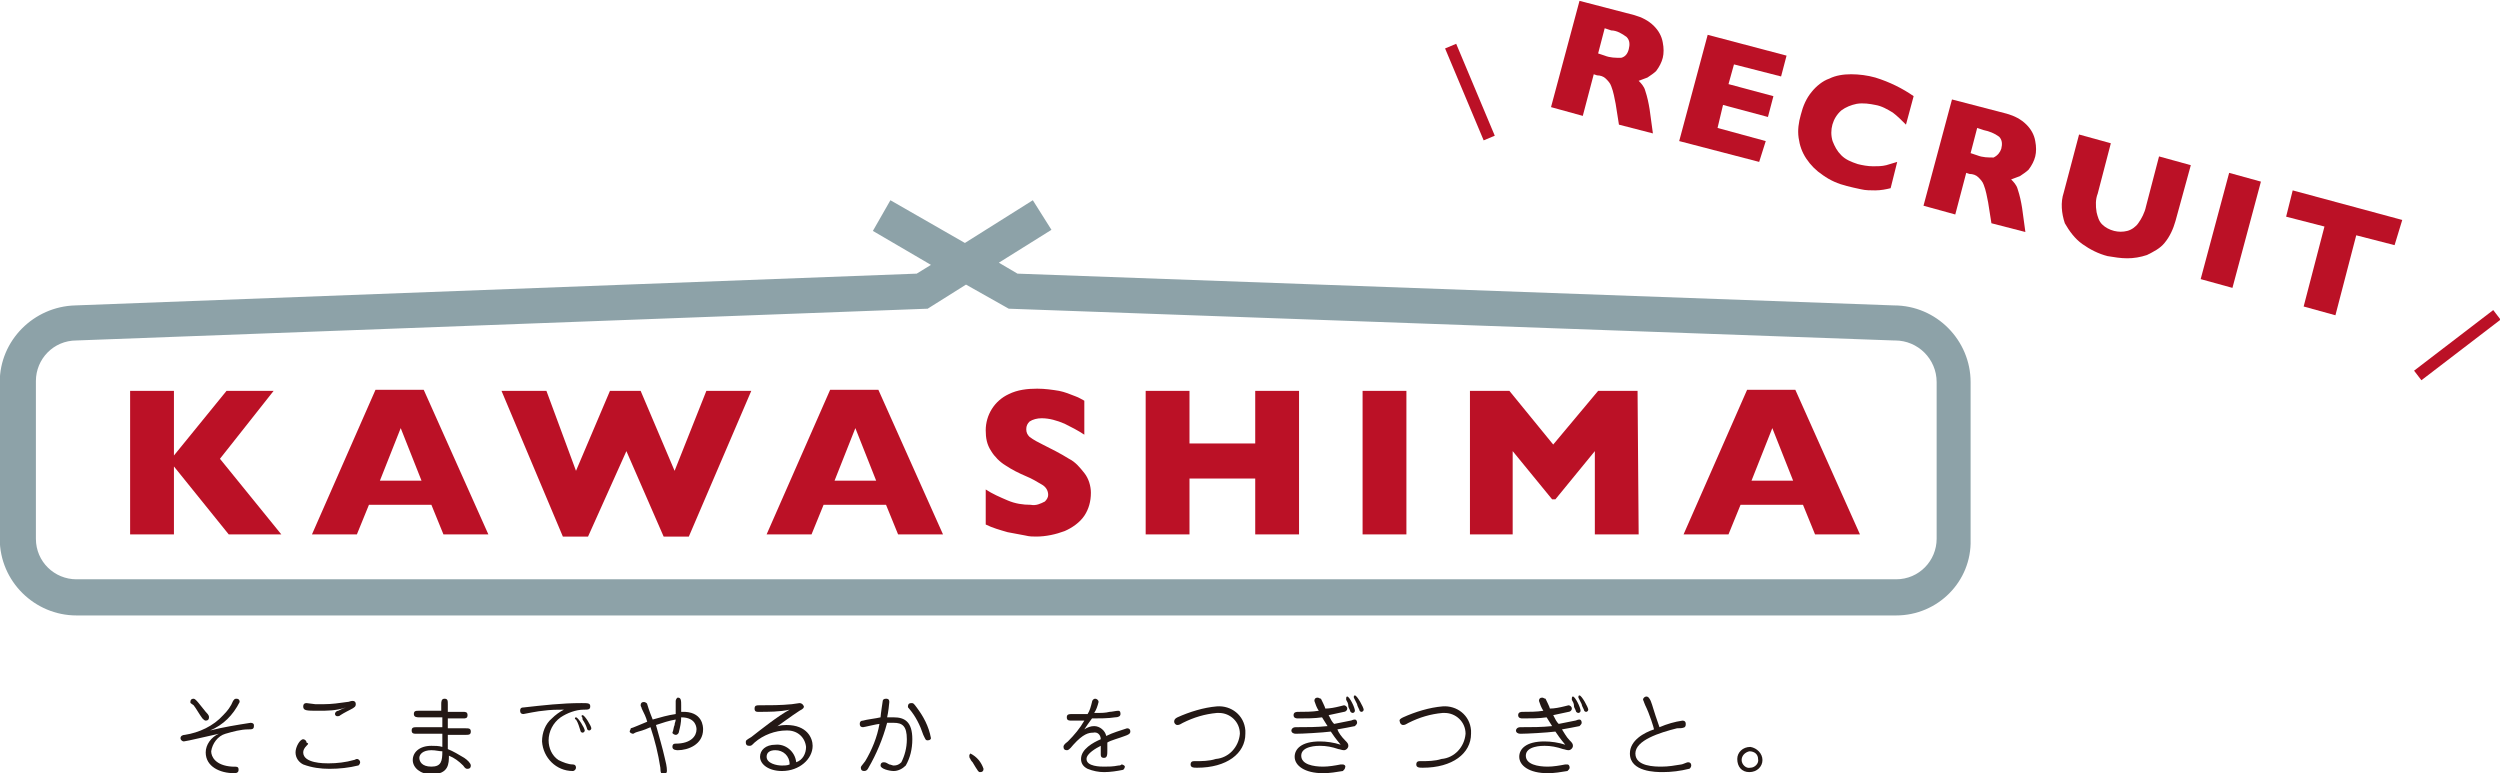 <?xml version="1.0" encoding="utf-8"?>
<!-- Generator: Adobe Illustrator 23.0.4, SVG Export Plug-In . SVG Version: 6.00 Build 0)  -->
<svg version="1.1" id="レイヤー_1" xmlns="http://www.w3.org/2000/svg" xmlns:xlink="http://www.w3.org/1999/xlink" x="0px"
	 y="0px" viewBox="0 0 228.2 70.6" style="enable-background:new 0 0 228.2 70.6;" xml:space="preserve">
<style type="text/css">
	.st0{fill:#BB1126;}
	.st1{fill:#8DA2A8;}
	.st2{fill:#231815;}
</style>
<g id="グループ化_83" transform="translate(-148.523 -15.522)">
	<g id="グループ化_79">
		<g id="グループ化_61">
			<g id="グループ化_52">
				<path id="パス_64" class="st0" d="M174.2,64.3h-4.8l-5-6.2v6.2h-4V51.2h4v5.9l4.8-5.9h4.3l-4.9,6.2L174.2,64.3z"/>
			</g>
			<g id="グループ化_53">
				<path id="パス_65" class="st0" d="M193.1,64.3H189l-1.1-2.7h-5.7l-1.1,2.7h-4.1l5.8-13.2h4.4L193.1,64.3z M187,59.4l-1.9-4.8
					l-1.9,4.8L187,59.4z"/>
			</g>
			<g id="グループ化_54">
				<path id="パス_66" class="st0" d="M217.1,51.2l-5.7,13.3h-2.3l-3.4-7.8l-3.5,7.8h-2.3l-5.6-13.3h4.1l2.7,7.3l3.1-7.3h2.8
					l3.1,7.3l2.9-7.3H217.1z"/>
			</g>
			<g id="グループ化_55">
				<path id="パス_67" class="st0" d="M234.6,64.3h-4.1l-1.1-2.7h-5.7l-1.1,2.7h-4.1l5.8-13.2h4.4L234.6,64.3z M228.5,59.4
					l-1.9-4.8l-1.9,4.8H228.5z"/>
			</g>
			<g id="グループ化_56">
				<path id="パス_68" class="st0" d="M248.1,60.5c0,0.8-0.2,1.5-0.6,2.1c-0.4,0.6-1.1,1.1-1.8,1.4c-0.8,0.3-1.7,0.5-2.6,0.5
					c-0.3,0-0.6,0-1-0.1c-0.5-0.1-1.1-0.2-1.6-0.3c-0.7-0.2-1.4-0.4-2-0.7v-3.2c0.6,0.4,1.3,0.7,2,1c0.7,0.3,1.4,0.4,2.1,0.4
					c0.5,0.1,0.9-0.1,1.3-0.3c0.2-0.2,0.3-0.4,0.3-0.6c0-0.4-0.2-0.7-0.5-0.9c-0.5-0.3-1-0.6-1.5-0.8c-0.7-0.3-1.3-0.6-1.9-1
					c-0.5-0.3-1-0.8-1.3-1.3c-0.4-0.6-0.5-1.2-0.5-1.9c0-1.4,0.8-2.7,2.1-3.3c0.8-0.4,1.7-0.5,2.6-0.5c0.7,0,1.4,0.1,2,0.2
					c0.5,0.1,1,0.3,1.5,0.5c0.3,0.1,0.6,0.3,0.8,0.4v3.1c-0.6-0.4-1.2-0.7-1.8-1c-0.7-0.3-1.4-0.5-2.1-0.5c-0.4,0-0.8,0.1-1.1,0.3
					c-0.2,0.2-0.3,0.4-0.3,0.7c0,0.3,0.1,0.5,0.3,0.7c0.4,0.3,0.8,0.5,1.2,0.7c0.8,0.4,1.6,0.8,2.4,1.3c0.6,0.3,1,0.8,1.4,1.3
					C247.9,59.2,248.1,59.9,248.1,60.5z"/>
			</g>
			<g id="グループ化_57">
				<path id="パス_69" class="st0" d="M267.1,64.3h-4v-5.1h-6v5.1h-4V51.2h4V56h6v-4.8h4L267.1,64.3z"/>
			</g>
			<g id="グループ化_58">
				<path id="パス_70" class="st0" d="M276.9,64.3h-4V51.2h4V64.3z"/>
			</g>
			<g id="グループ化_59">
				<path id="パス_71" class="st0" d="M298.1,64.3h-4v-7.6l-3.6,4.4h-0.3l-3.6-4.4v7.6h-3.9V51.2h3.6l4,4.9l4.1-4.9h3.6
					L298.1,64.3z"/>
			</g>
			<g id="グループ化_60">
				<path id="パス_72" class="st0" d="M318.3,64.3h-4.1l-1.1-2.7h-5.7l-1.1,2.7h-4.1l5.8-13.2h4.4L318.3,64.3z M312.2,59.4
					l-1.9-4.8l-1.9,4.8H312.2z"/>
			</g>
		</g>
		<g id="グループ化_62">
			<path id="パス_73" class="st1" d="M321.6,71.7H155.5c-3.8,0-7-3.1-7-7V50.4c0-3.8,3.1-6.9,6.9-7l76.8-2.9l1.3-0.8l-5.3-3.1
				l1.6-2.8l6.8,3.9l6.2-3.9l1.7,2.7l-4.8,3l1.7,1l80,2.9c3.9,0,7,3.2,7,7v14.4C328.5,68.6,325.4,71.7,321.6,71.7z M155.5,46.6
				c-2.1,0-3.7,1.7-3.7,3.7v14.4c0,2.1,1.7,3.7,3.7,3.7h166.1c2.1,0,3.7-1.7,3.7-3.7V50.4c0-2.1-1.7-3.8-3.8-3.8h-0.1l-80.8-2.9
				l-3.9-2.2l-3.5,2.2L155.5,46.6z"/>
		</g>
		<g id="グループ化_78">
			<g id="グループ化_63">
				<path id="パス_74" class="st2" d="M171.4,81.5c0.2,0,0.3,0.1,0.3,0.2c0,0,0,0,0,0.1c0,0.3-0.2,0.3-0.5,0.3
					c-0.7,0-1.4,0.2-2.1,0.4c-0.7,0.2-1.2,0.9-1.3,1.6c0,0.5,0.4,1.3,1.9,1.4c0.5,0,0.6,0,0.6,0.3c0,0.3-0.3,0.3-0.4,0.3
					c-1.3,0-2.6-0.6-2.6-1.9c0-0.7,0.5-1.4,1.2-1.7c-0.5,0.1-3,0.7-3.2,0.7c-0.1,0-0.3-0.1-0.3-0.3c0,0,0,0,0,0
					c0-0.2,0.2-0.3,0.4-0.3c1.3-0.2,2.6-0.8,3.5-1.8c0.4-0.4,0.7-0.8,0.9-1.3c0.1-0.1,0.1-0.2,0.3-0.2c0.2,0,0.3,0.1,0.3,0.3
					c0,0,0,0,0,0c-0.6,1.2-1.5,2.1-2.7,2.6C168.9,81.9,170.1,81.7,171.4,81.5z M165.9,79.6c0-0.2,0.1-0.3,0.3-0.3
					c0.2,0,0.6,0.6,1.1,1.2c0.3,0.3,0.3,0.4,0.3,0.5c0,0.2-0.1,0.3-0.3,0.3c0,0,0,0,0,0c-0.1,0-0.2-0.1-0.3-0.2
					c-0.3-0.4-0.5-0.8-0.8-1.2C165.9,79.7,165.9,79.7,165.9,79.6L165.9,79.6z"/>
			</g>
			<g id="グループ化_64">
				<path id="パス_75" class="st2" d="M176.5,83.6c-0.2,0.2-0.3,0.4-0.3,0.6c0,1,1.9,1,2.3,1c0.8,0,1.6-0.1,2.3-0.3
					c0.1,0,0.2-0.1,0.3-0.1c0.2,0,0.3,0.2,0.3,0.3c0,0.1-0.1,0.3-0.2,0.3c-0.8,0.2-1.7,0.3-2.6,0.3c-0.8,0-1.6-0.1-2.4-0.4
					c-0.4-0.2-0.7-0.6-0.7-1.1c0-0.5,0.4-1.2,0.7-1.2c0.1,0,0.3,0.1,0.3,0.3C176.7,83.4,176.7,83.4,176.5,83.6z M177.6,80.4
					c-1.1,0-1.4,0-1.4-0.4c0-0.2,0.1-0.3,0.3-0.3c0,0,0,0,0,0c0.1,0,0.7,0.1,0.8,0.1c0.2,0,0.5,0,0.8,0c0.7,0,1.4-0.1,2.1-0.2
					c0.2,0,0.3-0.1,0.5-0.1c0.2,0,0.3,0.1,0.3,0.3c0,0,0,0,0,0c0,0.2-0.1,0.3-0.5,0.5c0,0-0.6,0.3-0.9,0.5c-0.1,0.1-0.2,0.1-0.3,0.1
					c-0.1,0-0.2-0.1-0.2-0.2c0,0,0,0,0,0c0-0.2,0.2-0.3,0.3-0.3c0.2-0.1,0.4-0.2,0.7-0.3C179.2,80.4,178.4,80.4,177.6,80.4z"/>
			</g>
			<g id="グループ化_65">
				<path id="パス_76" class="st2" d="M186.6,82.5c-0.3,0-0.5,0-0.5-0.3s0.2-0.3,0.5-0.3l2.3,0l0-0.9l-2.1,0c-0.2,0-0.5,0-0.5-0.3
					s0.2-0.3,0.4-0.3l2.1,0l0-0.6c0-0.2,0-0.5,0.3-0.5s0.3,0.2,0.3,0.5v0.7l1.4,0c0.2,0,0.4,0,0.4,0.3c0,0.3-0.2,0.3-0.4,0.3l-1.4,0
					l0,0.9l1.6,0c0.3,0,0.5,0,0.5,0.3s-0.2,0.3-0.5,0.3l-1.6,0l0,1.3c0.5,0.2,1,0.5,1.5,0.8c0.3,0.2,0.6,0.5,0.6,0.7
					c0,0.2-0.1,0.3-0.3,0.3c0,0,0,0,0,0c-0.1,0-0.2,0-0.4-0.3c-0.4-0.4-0.8-0.7-1.3-0.9c0,0.7,0,1.7-1.6,1.7c-1,0-1.7-0.6-1.7-1.3
					c0-0.7,0.6-1.3,1.7-1.3c0.3,0,0.7,0,1,0.1l0-1.2L186.6,82.5z M187.9,84c-0.8,0-1.1,0.4-1.1,0.7c0,0.3,0.2,0.8,1.1,0.8
					c0.9,0,1-0.5,1-1.4C188.6,84.1,188.3,84,187.9,84z"/>
			</g>
			<g id="グループ化_66">
				<path id="パス_77" class="st2" d="M198.1,80.4c-0.3,0-1.8,0.3-1.8,0.3c-0.2,0-0.3-0.1-0.3-0.3v0c0-0.3,0.2-0.3,0.3-0.3
					c1.8-0.2,3.5-0.4,5.3-0.4c0.6,0,0.8,0,0.8,0.3s-0.2,0.3-0.6,0.3c-0.7,0-1.5,0.3-2.1,0.7c-0.7,0.5-1.1,1.3-1.1,2.1
					c0,0.7,0.3,1.4,0.9,1.8c0.4,0.2,0.9,0.4,1.3,0.4c0.2,0,0.3,0.1,0.3,0.3c0,0.1-0.1,0.3-0.3,0.3c-1.5,0-2.7-1.2-2.8-2.7
					c0-0.8,0.3-1.6,0.9-2.1c0.3-0.3,0.7-0.6,1.1-0.8C199.4,80.3,198.8,80.3,198.1,80.4z M201,81.1c0-0.1,0.1-0.1,0.1-0.1
					c0.2,0,0.8,1,0.8,1.2c0,0.1-0.1,0.2-0.2,0.2c-0.1,0-0.2-0.1-0.2-0.2c-0.1-0.3-0.2-0.7-0.4-1C201,81.2,201,81.1,201,81.1z
					 M201.6,80.9c0-0.1,0.1-0.1,0.1-0.1c0,0,0,0,0,0c0.2,0,0.8,1,0.8,1.2c0,0.1-0.1,0.2-0.2,0.2c-0.1,0-0.2-0.1-0.2-0.2
					c-0.1-0.3-0.2-0.5-0.4-0.8C201.7,81.1,201.7,81,201.6,80.9L201.6,80.9z"/>
			</g>
			<g id="グループ化_67">
				<path id="パス_78" class="st2" d="M210.5,82.3c0,0.1-0.1,0.3-0.3,0.3c-0.1,0-0.3-0.1-0.3-0.2c0,0,0,0,0,0
					c0.1-0.2,0.1-0.5,0.2-0.7c0-0.2,0.1-0.3,0.1-0.5c-0.6,0.1-1.2,0.3-1.8,0.5c0.3,1.1,0.6,2.1,0.8,3c0.1,0.4,0.2,0.8,0.2,1.2
					c0,0.1-0.1,0.3-0.2,0.3c0,0,0,0-0.1,0c-0.2,0-0.3-0.1-0.3-0.6c-0.2-1.3-0.5-2.5-0.9-3.7c-0.2,0.1-0.7,0.3-1.1,0.4
					s-0.4,0.2-0.5,0.2c-0.1,0-0.3-0.1-0.3-0.2c0,0,0,0,0,0c0-0.1,0.1-0.2,0.1-0.3c0.1,0,1-0.4,1.5-0.6c-0.1-0.4-0.3-0.8-0.5-1.2
					c0-0.1-0.1-0.2-0.1-0.3c0-0.2,0.1-0.3,0.3-0.3c0,0,0,0,0,0c0.1,0,0.3,0.1,0.3,0.2c0.1,0.3,0.1,0.4,0.5,1.4
					c0.7-0.2,1.4-0.4,2.1-0.5c0-0.4,0-0.6,0-0.7c0-0.1,0-0.4,0-0.5c0-0.1,0.1-0.3,0.2-0.3c0,0,0,0,0,0c0.3,0,0.3,0.3,0.3,0.7
					c0,0.2,0,0.3,0,0.6c2-0.1,2,1.4,2,1.6c0,1.4-1.4,1.9-2.3,1.9c-0.1,0-0.5,0-0.5-0.3c0-0.3,0.2-0.3,0.3-0.3c1.4,0,1.9-0.7,1.9-1.3
					c0-0.1,0-1.1-1.4-1.1C210.7,81.5,210.6,81.9,210.5,82.3z"/>
			</g>
			<g id="グループ化_68">
				<path id="パス_79" class="st2" d="M220.3,81.7c1.9,0,2.4,1.2,2.4,1.9c0,1.2-1.2,2.3-2.8,2.3c-1.2,0-2-0.6-2-1.3
					c0-0.6,0.5-1.1,1.4-1.1c0.9-0.1,1.8,0.6,1.9,1.6c0.6-0.2,0.9-0.8,0.9-1.4c-0.1-0.9-0.8-1.5-1.7-1.5c0,0-0.1,0-0.1,0
					c-1,0-2.1,0.4-2.9,1.1c-0.3,0.3-0.3,0.3-0.5,0.3c-0.2,0-0.3-0.1-0.3-0.3c0,0,0,0,0,0c0-0.2,0-0.2,0.5-0.5
					c0.9-0.7,2.4-1.9,3.5-2.5c-0.9,0.2-1.9,0.2-2.9,0.2c-0.3,0-0.3-0.2-0.3-0.3c0-0.3,0.2-0.3,0.4-0.3c1,0,2,0,3-0.1
					c0.1,0,0.6-0.1,0.7-0.1c0.3,0,0.4,0.3,0.4,0.3c0,0.1,0,0.2-0.4,0.4c-0.6,0.4-0.6,0.4-1.3,0.9c-0.4,0.3-1.1,0.8-1.2,0.8
					C219.3,81.8,219.8,81.7,220.3,81.7z M219.3,84c-0.5,0-0.8,0.2-0.8,0.6c0,0.6,0.9,0.8,1.4,0.8c0.2,0,0.5,0,0.7-0.1
					C220.6,84.5,220,84,219.3,84C219.3,84,219.3,84,219.3,84L219.3,84z"/>
			</g>
			<g id="グループ化_69">
				<path id="パス_80" class="st2" d="M227.8,85.6c-0.1,0.2-0.2,0.3-0.4,0.3c-0.2,0-0.3-0.1-0.3-0.3c0,0,0,0,0,0
					c0-0.1,0-0.1,0.4-0.6c0.6-1,1.1-2.2,1.3-3.4c-0.2,0-1.4,0.3-1.5,0.3c-0.2,0-0.3-0.1-0.3-0.3c0,0,0,0,0,0c0-0.2,0.1-0.3,0.3-0.3
					c0.3-0.1,1.2-0.2,1.6-0.3c0-0.2,0.2-1.5,0.2-1.5c0-0.1,0.1-0.2,0.3-0.2c0.1,0,0.3,0,0.3,0.3c0,0.1-0.1,1-0.2,1.4
					c0.1,0,0.3,0,0.6,0c1,0,1.7,0.4,1.7,2c0,0.9-0.2,1.7-0.6,2.4c-0.3,0.3-0.7,0.5-1.1,0.5c-0.4,0-1.2-0.2-1.2-0.5
					c0-0.2,0.1-0.3,0.3-0.3c0,0,0,0,0,0c0.2,0,0.3,0.1,0.5,0.2c0.1,0,0.3,0.1,0.4,0.1c0.3,0,0.5-0.1,0.7-0.3
					c0.3-0.6,0.5-1.3,0.5-2.1c0-1.2-0.4-1.5-1.2-1.5c-0.2,0-0.4,0-0.6,0C229.1,83,228.5,84.4,227.8,85.6z M233.2,83.1
					c-0.2,0-0.2-0.1-0.4-0.5c-0.3-0.9-0.7-1.7-1.3-2.4c-0.1-0.1-0.1-0.1-0.1-0.2c0-0.2,0.1-0.3,0.3-0.3c0,0,0,0,0,0
					c0.2,0,0.2,0,0.5,0.4c0.6,0.8,1.1,1.7,1.3,2.8C233.5,83,233.4,83.1,233.2,83.1z"/>
			</g>
			<g id="グループ化_70">
				<path id="パス_81" class="st2" d="M237.1,84.8c-0.1-0.1-0.1-0.2-0.1-0.3c0-0.1,0.1-0.2,0.1-0.2c0,0,0,0,0,0
					c0.6,0.3,1,0.8,1.2,1.4c0,0.2-0.1,0.3-0.3,0.3c0,0,0,0,0,0c-0.1,0-0.1,0-0.2-0.1c0,0-0.4-0.6-0.5-0.8
					C237.3,85.1,237.1,84.9,237.1,84.8z"/>
			</g>
			<g id="グループ化_71">
				<path id="パス_82" class="st2" d="M247.5,82.1c0.3-0.2,0.6-0.3,0.9-0.3c0.5,0,1,0.4,1.1,0.9c0.6-0.3,1.3-0.5,1.9-0.7
					c0.2,0,0.3,0.1,0.3,0.3c0,0,0,0,0,0c0,0.2-0.2,0.3-0.5,0.4c-0.5,0.2-1.3,0.4-1.6,0.6c0,0.2,0,0.5,0,0.7c0,0.4,0,0.7-0.3,0.7
					c-0.1,0-0.3,0-0.3-0.3v-0.8c-0.4,0.2-1.3,0.7-1.3,1.2c0,0.7,1.3,0.7,1.6,0.7c0.4,0,0.8,0,1.3-0.1c0.1,0,0.2,0,0.3-0.1
					c0.1,0,0.3,0.1,0.3,0.2c0,0,0,0,0,0c0,0.1-0.1,0.3-0.2,0.3c-0.5,0.1-1.1,0.2-1.7,0.2c-0.5,0-1-0.1-1.5-0.3
					c-0.4-0.2-0.6-0.5-0.6-0.9c0-0.9,1.1-1.5,1.8-1.8c0-0.4-0.3-0.7-0.7-0.6c0,0,0,0,0,0c-0.4,0-0.9,0.1-1.8,1.1
					c-0.4,0.5-0.5,0.5-0.6,0.5c-0.2,0-0.3-0.1-0.3-0.3c0,0,0,0,0,0c0-0.1,0-0.2,0.4-0.5c0.6-0.6,1.1-1.2,1.5-1.9c-0.4,0-0.6,0-1.1,0
					c-0.3,0-0.5,0-0.5-0.3s0.2-0.3,0.6-0.3c0.2,0,1.1,0,1.3,0c0.2-0.3,0.3-0.7,0.4-1.1c0-0.1,0.1-0.3,0.3-0.3c0.1,0,0.3,0.1,0.3,0.3
					c-0.1,0.4-0.2,0.7-0.4,1c0.7,0,1,0,1.4-0.1c0.2,0,0.6-0.1,0.8-0.1s0.2,0.2,0.2,0.3c0,0.2-0.2,0.3-0.5,0.3
					c-0.6,0.1-1.5,0.1-2.1,0.1C247.9,81.5,247.7,81.8,247.5,82.1z"/>
			</g>
			<g id="グループ化_72">
				<path id="パス_83" class="st2" d="M256,81c1.1-0.5,2.4-0.9,3.6-1c1.3-0.1,2.5,0.8,2.6,2.2c0,0.1,0,0.2,0,0.3
					c0,1.8-1.7,3.1-4.4,3.1c-0.3,0-0.6,0-0.6-0.3c0-0.2,0.1-0.3,0.3-0.3c0,0,0,0,0.1,0c0.6,0,1.3,0,1.9-0.2c1.2-0.1,2.1-1.1,2.2-2.3
					c0-1.1-0.9-1.9-1.9-1.9c-0.1,0-0.2,0-0.2,0c-1.1,0.1-2.1,0.4-3.1,0.9c-0.2,0.1-0.3,0.2-0.5,0.2c-0.2,0-0.3-0.2-0.3-0.3
					C255.7,81.2,255.8,81.1,256,81z"/>
			</g>
			<g id="グループ化_73">
				<path id="パス_84" class="st2" d="M271.3,83.1c0.2,0.2,0.3,0.3,0.3,0.5c0,0.2-0.2,0.4-0.4,0.4c0,0,0,0,0,0
					c-0.2,0-0.4-0.1-0.5-0.1c-0.6-0.2-1.1-0.3-1.7-0.3c-0.2,0-1.7,0-1.7,0.9c0,0.8,1.1,1,2,1c0.5,0,1.1-0.1,1.6-0.2
					c0.1,0,0.1,0,0.2,0c0.1,0,0.3,0.1,0.2,0.3c0,0,0,0,0,0c0,0.1-0.1,0.2-0.2,0.3c-0.6,0.1-1.2,0.2-1.8,0.2c-1.7,0-2.6-0.7-2.6-1.5
					c0-0.7,0.6-1.4,2.3-1.4c0.6,0,1.3,0.1,1.9,0.3c-0.5-0.6-0.7-0.9-0.9-1.2c-0.8,0.1-2.6,0.2-3.2,0.2c-0.2,0-0.4-0.1-0.4-0.3
					c0-0.1,0.1-0.3,0.4-0.3c1,0,2,0,2.9-0.1c-0.2-0.3-0.3-0.5-0.5-0.8c-0.7,0.1-1.4,0.1-2.2,0.1c-0.1,0-0.4,0-0.4-0.3
					s0.3-0.3,0.4-0.3c0.6,0,1.3,0,1.9-0.1c-0.2-0.3-0.3-0.6-0.4-0.9c0-0.2,0.1-0.3,0.3-0.3c0.1,0,0.2,0.1,0.3,0.1
					c0,0,0.4,0.8,0.4,0.9c0.4,0,0.9-0.1,1.3-0.2c0,0,0.4-0.1,0.4-0.1c0.1,0,0.3,0.1,0.3,0.3c0,0,0,0,0,0c0,0.2-0.2,0.3-0.3,0.3
					c-0.5,0.1-0.9,0.2-1.4,0.3c0.2,0.4,0.3,0.6,0.5,0.8c0.5-0.1,1-0.2,1.5-0.3c0.1,0,0.2-0.1,0.4-0.1c0.1,0,0.2,0.1,0.2,0.3
					c0,0,0,0,0,0c0,0.1-0.1,0.2-0.2,0.3c-0.5,0.1-1,0.2-1.6,0.3C270.7,82.4,271,82.8,271.3,83.1z M271.4,79.4
					C271.4,79.4,271.4,79.3,271.4,79.4c0-0.2,0-0.3,0.1-0.3c0,0,0,0,0,0c0.2,0,0.7,1,0.7,1.3c0,0.1-0.1,0.2-0.2,0.2c0,0,0,0,0,0
					c-0.1,0-0.2-0.1-0.2-0.1c-0.1-0.3-0.2-0.4-0.2-0.5C271.6,79.7,271.5,79.6,271.4,79.4z M272.1,79.2c0,0,0-0.1,0-0.1
					c0-0.1,0.1-0.1,0.1-0.1c0,0,0,0,0,0c0.2,0,0.8,1.1,0.8,1.3c0,0.1-0.1,0.2-0.2,0.2c-0.1,0-0.2-0.1-0.2-0.2
					c-0.1-0.2-0.2-0.4-0.2-0.5C272.3,79.6,272.2,79.4,272.1,79.2L272.1,79.2z"/>
			</g>
			<g id="グループ化_74">
				<path id="パス_85" class="st2" d="M276.6,81c1.1-0.5,2.4-0.9,3.6-1c1.3-0.1,2.5,0.8,2.6,2.2c0,0.1,0,0.2,0,0.3
					c0,1.8-1.7,3.1-4.4,3.1c-0.3,0-0.6,0-0.6-0.3c0-0.2,0.1-0.3,0.3-0.3c0,0,0,0,0.1,0c0.6,0,1.3,0,1.9-0.2c1.2-0.1,2.1-1.1,2.2-2.3
					c0-1.1-0.9-1.9-1.9-1.9c-0.1,0-0.2,0-0.2,0c-1.1,0.1-2.1,0.4-3.1,0.9c-0.2,0.1-0.3,0.2-0.5,0.2c-0.2,0-0.3-0.2-0.3-0.3
					C276.2,81.2,276.4,81.1,276.6,81z"/>
			</g>
			<g id="グループ化_75">
				<path id="パス_86" class="st2" d="M291.8,83.1c0.2,0.2,0.3,0.3,0.3,0.5c0,0.2-0.2,0.4-0.4,0.4c0,0,0,0,0,0
					c-0.2,0-0.4-0.1-0.5-0.1c-0.6-0.2-1.1-0.3-1.7-0.3c-0.2,0-1.7,0-1.7,0.9c0,0.8,1.1,1,2,1c0.5,0,1.1-0.1,1.6-0.2
					c0.1,0,0.1,0,0.2,0c0.1,0,0.2,0.1,0.2,0.3c0,0,0,0,0,0c0,0.1-0.1,0.2-0.2,0.3c-0.6,0.1-1.2,0.2-1.8,0.2c-1.7,0-2.6-0.7-2.6-1.5
					c0-0.7,0.6-1.4,2.3-1.4c0.6,0,1.3,0.1,1.9,0.3c-0.5-0.6-0.7-0.9-0.9-1.2c-0.8,0.1-2.6,0.2-3.2,0.2c-0.2,0-0.4-0.1-0.4-0.3
					c0-0.1,0.1-0.3,0.4-0.3c1,0,2,0,2.9-0.1c-0.2-0.3-0.3-0.5-0.5-0.8c-0.7,0.1-1.4,0.1-2.2,0.1c-0.1,0-0.4,0-0.4-0.3
					s0.3-0.3,0.4-0.3c0.6,0,1.3,0,1.9-0.1c-0.2-0.3-0.3-0.6-0.4-0.9c0-0.2,0.1-0.3,0.3-0.3c0.1,0,0.2,0.1,0.3,0.1
					c0,0,0.4,0.8,0.4,0.9c0.4,0,0.9-0.1,1.3-0.2c0,0,0.4-0.1,0.4-0.1c0.1,0,0.3,0.1,0.3,0.3c0,0,0,0,0,0c0,0.2-0.2,0.3-0.3,0.3
					c-0.5,0.1-0.9,0.2-1.4,0.3c0.2,0.4,0.3,0.6,0.5,0.8c0.5-0.1,1-0.2,1.5-0.3c0.1,0,0.2-0.1,0.4-0.1c0.1,0,0.2,0.1,0.2,0.3
					c0,0,0,0,0,0c0,0.1-0.1,0.2-0.2,0.3c-0.5,0.1-1,0.2-1.6,0.3C291.3,82.4,291.5,82.8,291.8,83.1z M292,79.4
					C292,79.4,292,79.3,292,79.4c0-0.2,0-0.3,0.1-0.3c0,0,0,0,0,0c0.2,0,0.7,1,0.7,1.3c0,0.1-0.1,0.2-0.2,0.2c0,0,0,0,0,0
					c-0.1,0-0.2-0.1-0.2-0.1c-0.1-0.3-0.2-0.4-0.2-0.5C292.2,79.7,292.1,79.6,292,79.4L292,79.4z M292.6,79.2c0,0,0-0.1,0-0.1
					c0-0.1,0.1-0.1,0.1-0.1c0,0,0,0,0,0c0.2,0,0.8,1.1,0.8,1.3c0,0.1-0.1,0.2-0.2,0.2c-0.1,0-0.2-0.1-0.2-0.2
					c-0.1-0.2-0.2-0.4-0.2-0.5C292.8,79.6,292.7,79.4,292.6,79.2L292.6,79.2z"/>
			</g>
			<g id="グループ化_76">
				<path id="パス_87" class="st2" d="M298.7,79.9c-0.1-0.2-0.1-0.3-0.2-0.5c0-0.2,0.2-0.3,0.3-0.3c0.2,0,0.3,0.2,0.4,0.4
					c0.2,0.5,0.2,0.7,0.8,2.4c0.7-0.3,1.4-0.5,2.1-0.6c0.2,0,0.3,0.1,0.3,0.3c0,0,0,0,0,0c0,0.1,0,0.2-0.1,0.3
					c-0.2,0.1-0.4,0.1-0.7,0.1c-1.6,0.4-3.8,1.1-3.8,2.3s1.8,1.2,2.4,1.2c0.6,0,1.2-0.1,1.8-0.2c0.1,0,0.5-0.2,0.6-0.2
					c0.2,0,0.3,0.1,0.3,0.3c0,0,0,0,0,0c0,0.1-0.1,0.3-0.2,0.3c-0.8,0.2-1.6,0.3-2.4,0.3c-0.6,0-3,0-3-1.7c0-1.2,1.3-1.9,2.2-2.2
					C299.5,82,299.1,80.7,298.7,79.9z"/>
			</g>
			<g id="グループ化_77">
				<path id="パス_88" class="st2" d="M309.4,84.9c0,0.6-0.5,1.1-1.2,1.1s-1.1-0.5-1.1-1.2c0-0.6,0.5-1.1,1.2-1.1
					C308.9,83.8,309.4,84.3,309.4,84.9C309.4,84.9,309.4,84.9,309.4,84.9z M307.5,84.9c0,0.4,0.4,0.8,0.8,0.7c0.4,0,0.8-0.4,0.7-0.8
					c0-0.4-0.3-0.7-0.8-0.7C307.8,84.2,307.5,84.5,307.5,84.9L307.5,84.9z"/>
			</g>
		</g>
	</g>
	<g id="グループ化_82">
		<g id="グループ化_80">
			
				<rect id="長方形_5" x="282.2" y="19.5" transform="matrix(0.922 -0.387 0.387 0.922 12.695 111.177)" class="st0" width="1.1" height="9.1"/>
			
				<rect id="長方形_6" x="368.3" y="46.5" transform="matrix(0.794 -0.608 0.608 0.794 48.178 236.363)" class="st0" width="9.1" height="1.1"/>
		</g>
		<g id="グループ化_81">
			<path id="パス_89" class="st0" d="M299.4,27.7l-3.1-0.8l-0.3-1.9c-0.1-0.5-0.2-1.1-0.4-1.6c-0.1-0.3-0.3-0.5-0.5-0.7
				c-0.2-0.2-0.5-0.3-0.8-0.3l-0.3-0.1l-1,3.8l-2.9-0.8l2.6-9.7l5,1.3c0.7,0.2,1.3,0.5,1.8,1c0.4,0.4,0.7,0.9,0.8,1.5
				c0.1,0.5,0.1,1,0,1.4c-0.1,0.4-0.3,0.8-0.6,1.2c-0.2,0.2-0.5,0.4-0.8,0.6c-0.3,0.1-0.5,0.2-0.8,0.3c0.2,0.2,0.5,0.5,0.6,0.9
				c0.2,0.6,0.3,1.1,0.4,1.7L299.4,27.7z M297.2,20c0.1-0.4,0.1-0.8-0.2-1.1c-0.4-0.3-0.9-0.6-1.4-0.6l-0.6-0.2l-0.6,2.3l0.6,0.2
				c0.5,0.2,1,0.2,1.5,0.2C296.9,20.7,297.1,20.4,297.2,20L297.2,20z"/>
			<path id="パス_90" class="st0" d="M309.1,30.3l-7.3-1.9l2.6-9.7l7.2,1.9l-0.5,1.9l-4.3-1.1l-0.5,1.8l4.1,1.1l-0.5,1.9l-4.1-1.1
				l-0.5,2.1l4.4,1.2L309.1,30.3z"/>
			<path id="パス_91" class="st0" d="M321.1,32.7c-0.4,0.1-0.9,0.2-1.4,0.2c-0.4,0-0.9,0-1.3-0.1c-0.5-0.1-0.9-0.2-1.3-0.3
				c-0.8-0.2-1.5-0.5-2.2-1c-0.6-0.4-1.1-0.9-1.5-1.5c-0.4-0.6-0.6-1.2-0.7-1.9c-0.1-0.7,0-1.4,0.2-2.1c0.2-0.8,0.5-1.5,1-2.1
				c0.4-0.5,1-1,1.6-1.2c0.6-0.3,1.3-0.4,2-0.4c0.7,0,1.5,0.1,2.2,0.3c1.3,0.4,2.5,1,3.5,1.7l-0.7,2.6c-0.4-0.4-0.8-0.8-1.2-1.1
				c-0.5-0.3-1-0.6-1.6-0.7c-0.5-0.1-1.1-0.2-1.7-0.1c-0.5,0.1-1,0.3-1.4,0.6c-0.8,0.7-1.1,1.8-0.8,2.8c0.2,0.5,0.4,0.9,0.8,1.3
				c0.4,0.4,0.9,0.6,1.5,0.8c0.4,0.1,0.9,0.2,1.4,0.2c0.4,0,0.8,0,1.2-0.1c0.3-0.1,0.7-0.2,1-0.3L321.1,32.7z"/>
			<path id="パス_92" class="st0" d="M333.4,36.7l-3.1-0.8l-0.3-1.9c-0.1-0.5-0.2-1.1-0.4-1.6c-0.1-0.3-0.3-0.5-0.5-0.7
				c-0.2-0.2-0.5-0.3-0.8-0.3l-0.3-0.1l-1,3.8l-2.9-0.8l2.6-9.7l5,1.3c0.7,0.2,1.3,0.5,1.8,1c0.4,0.4,0.7,0.9,0.8,1.5
				c0.1,0.5,0.1,1,0,1.4c-0.1,0.4-0.3,0.8-0.6,1.2c-0.2,0.2-0.5,0.4-0.8,0.6c-0.3,0.1-0.5,0.2-0.8,0.3c0.2,0.2,0.5,0.5,0.6,0.9
				c0.2,0.6,0.3,1.1,0.4,1.7L333.4,36.7z M331.2,29.1c0.1-0.4,0.1-0.8-0.2-1.1c-0.4-0.3-0.9-0.5-1.4-0.6l-0.6-0.2l-0.6,2.3l0.6,0.2
				c0.5,0.2,1,0.2,1.5,0.2C330.9,29.7,331.1,29.4,331.2,29.1L331.2,29.1z"/>
			<path id="パス_93" class="st0" d="M347.1,35.7c-0.2,0.7-0.5,1.4-1,2c-0.4,0.5-1,0.8-1.6,1.1c-0.6,0.2-1.2,0.3-1.8,0.3
				c-0.6,0-1.2-0.1-1.8-0.2c-0.8-0.2-1.6-0.6-2.3-1.1c-0.7-0.5-1.2-1.2-1.6-1.9c-0.3-0.9-0.4-1.9-0.1-2.8l1.4-5.3l2.9,0.8l-1.2,4.6
				c-0.2,0.5-0.2,1.1-0.1,1.7c0.1,0.4,0.2,0.8,0.5,1.1c0.3,0.3,0.7,0.5,1.1,0.6c0.4,0.1,0.8,0.1,1.2,0c0.4-0.1,0.8-0.4,1-0.7
				c0.3-0.4,0.6-1,0.7-1.5l1.2-4.6l2.9,0.8L347.1,35.7z"/>
			<path id="パス_94" class="st0" d="M352.3,41.8l-2.9-0.8l2.6-9.7l2.9,0.8L352.3,41.8z"/>
			<path id="パス_95" class="st0" d="M367.1,37.9l-3.5-0.9l-1.9,7.3l-2.9-0.8l1.9-7.3l-3.5-0.9l0.6-2.4l10,2.7L367.1,37.9z"/>
		</g>
	</g>
</g>
</svg>
